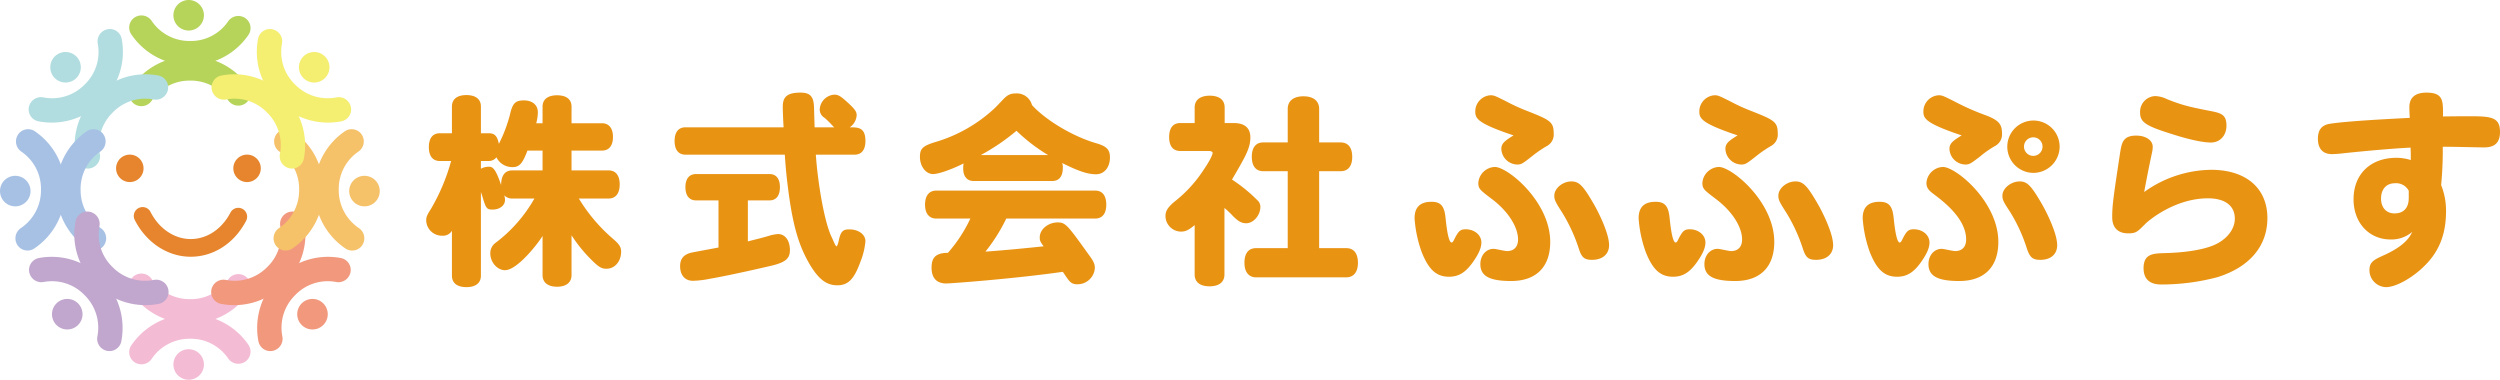 <?xml version="1.0" encoding="UTF-8"?> <svg xmlns="http://www.w3.org/2000/svg" xmlns:xlink="http://www.w3.org/1999/xlink" viewBox="0 0 746.451 113.386"><defs><style>.cls-1,.cls-5{fill:none;}.cls-2{isolation:isolate;}.cls-3{fill:#e99313;}.cls-4{fill:#e6852d;}.cls-5{stroke:#e6852d;stroke-miterlimit:10;stroke-width:2.76px;}.cls-6{mix-blend-mode:multiply;}.cls-7{clip-path:url(#clip-path);}.cls-8{fill:#b6d45a;}.cls-9{clip-path:url(#clip-path-2);}.cls-10{clip-path:url(#clip-path-3);}.cls-11{clip-path:url(#clip-path-4);}.cls-12{fill:#f4bbd4;}.cls-13{clip-path:url(#clip-path-5);}.cls-14{clip-path:url(#clip-path-6);}.cls-15{clip-path:url(#clip-path-7);}.cls-16{fill:#b1dde0;}.cls-17{clip-path:url(#clip-path-8);}.cls-18{clip-path:url(#clip-path-9);}.cls-19{clip-path:url(#clip-path-10);}.cls-20{fill:#f1987d;}.cls-21{clip-path:url(#clip-path-11);}.cls-22{clip-path:url(#clip-path-12);}.cls-23{clip-path:url(#clip-path-13);}.cls-24{fill:#a7c1e4;}.cls-25{clip-path:url(#clip-path-14);}.cls-26{clip-path:url(#clip-path-15);}.cls-27{clip-path:url(#clip-path-16);}.cls-28{fill:#f5c169;}.cls-29{clip-path:url(#clip-path-17);}.cls-30{clip-path:url(#clip-path-18);}.cls-31{clip-path:url(#clip-path-19);}.cls-32{fill:#c1a6cd;}.cls-33{clip-path:url(#clip-path-20);}.cls-34{clip-path:url(#clip-path-21);}.cls-35{clip-path:url(#clip-path-22);}.cls-36{fill:#f4ee71;}.cls-37{clip-path:url(#clip-path-23);}.cls-38{clip-path:url(#clip-path-24);}</style><clipPath id="clip-path" transform="translate(-0 -0)"><rect class="cls-1" x="38.58" y="4.611" width="36.225" height="14.853"></rect></clipPath><clipPath id="clip-path-2" transform="translate(-0 -0)"><rect class="cls-1" x="38.58" y="16.846" width="36.225" height="14.853"></rect></clipPath><clipPath id="clip-path-3" transform="translate(-0 -0)"><rect class="cls-1" x="51.775" width="9.116" height="9.116"></rect></clipPath><clipPath id="clip-path-4" transform="translate(-0 -0)"><rect class="cls-1" x="38.58" y="93.922" width="36.225" height="14.853"></rect></clipPath><clipPath id="clip-path-5" transform="translate(-0 -0)"><rect class="cls-1" x="38.58" y="81.687" width="36.225" height="14.853"></rect></clipPath><clipPath id="clip-path-6" transform="translate(-0 -0)"><rect class="cls-1" x="51.775" y="104.269" width="9.116" height="9.117"></rect></clipPath><clipPath id="clip-path-7" transform="translate(-0 -0)"><rect class="cls-1" x="8.553" y="8.667" width="28.174" height="27.972"></rect></clipPath><clipPath id="clip-path-8" transform="translate(-0 -0)"><rect class="cls-1" x="22.246" y="22.158" width="27.972" height="28.174"></rect></clipPath><clipPath id="clip-path-9" transform="translate(-0 -0)"><rect class="cls-1" x="15.015" y="15.524" width="9.116" height="9.117"></rect></clipPath><clipPath id="clip-path-10" transform="translate(-0 -0)"><rect class="cls-1" x="76.747" y="76.659" width="27.972" height="28.174"></rect></clipPath><clipPath id="clip-path-11" transform="translate(-0 -0)"><rect class="cls-1" x="63.054" y="63.168" width="28.174" height="27.972"></rect></clipPath><clipPath id="clip-path-12" transform="translate(-0 -0)"><rect class="cls-1" x="88.745" y="89.254" width="9.117" height="9.117"></rect></clipPath><clipPath id="clip-path-13" transform="translate(-0 -0)"><rect class="cls-1" x="4.611" y="38.58" width="14.853" height="36.225"></rect></clipPath><clipPath id="clip-path-14" transform="translate(-0 -0)"><rect class="cls-1" x="16.846" y="38.58" width="14.853" height="36.225"></rect></clipPath><clipPath id="clip-path-15" transform="translate(-0 -0)"><rect class="cls-1" y="52.494" width="9.116" height="9.117"></rect></clipPath><clipPath id="clip-path-16" transform="translate(-0 -0)"><rect class="cls-1" x="93.922" y="38.58" width="14.853" height="36.225"></rect></clipPath><clipPath id="clip-path-17" transform="translate(-0 -0)"><rect class="cls-1" x="81.687" y="38.58" width="14.853" height="36.225"></rect></clipPath><clipPath id="clip-path-18" transform="translate(-0 -0)"><rect class="cls-1" x="104.269" y="52.494" width="9.117" height="9.117"></rect></clipPath><clipPath id="clip-path-19" transform="translate(-0 -0)"><rect class="cls-1" x="8.667" y="76.659" width="27.972" height="28.174"></rect></clipPath><clipPath id="clip-path-20" transform="translate(-0 -0)"><rect class="cls-1" x="22.158" y="63.168" width="28.174" height="27.972"></rect></clipPath><clipPath id="clip-path-21" transform="translate(-0 -0)"><rect class="cls-1" x="15.524" y="89.254" width="9.116" height="9.117"></rect></clipPath><clipPath id="clip-path-22" transform="translate(-0 -0)"><rect class="cls-1" x="76.659" y="8.667" width="28.174" height="27.972"></rect></clipPath><clipPath id="clip-path-23" transform="translate(-0 -0)"><rect class="cls-1" x="63.168" y="22.158" width="27.972" height="28.174"></rect></clipPath><clipPath id="clip-path-24" transform="translate(-0 -0)"><rect class="cls-1" x="89.254" y="15.524" width="9.116" height="9.117"></rect></clipPath></defs><title>logo</title><g class="cls-2"><g id="レイヤー_1" data-name="レイヤー 1"><path class="cls-3" d="M161.996,70.435c-1.036,1.829-7.436,10.238-11.213,10.238-2.316,0-4.387-2.377-4.387-4.996a3.802,3.802,0,0,1,1.645-3.231,43.121,43.121,0,0,0,11.517-13.162h-6.582a3.301,3.301,0,0,1-2.437-.976,4.01,4.01,0,0,1,.244,1.402c0,1.645-1.584,2.864-3.718,2.864-1.645,0-1.95-.305-2.864-3.352-.121-.426-.305-1.035-.61-1.888V82.319c0,2.193-1.584,3.412-4.327,3.412s-4.327-1.219-4.327-3.412V68.912a3.097,3.097,0,0,1-2.864,1.463,4.689,4.689,0,0,1-4.815-4.51c0-1.096.244-1.645,1.402-3.472a58.858,58.858,0,0,0,6.034-14.321h-3.352c-2.134,0-3.291-1.463-3.291-4.144s1.158-4.143,3.291-4.143h3.595V31.799c0-2.194,1.584-3.413,4.327-3.413s4.327,1.219,4.327,3.413V39.783h2.316c1.768,0,2.56.792,3.047,3.169a43.05,43.05,0,0,0,3.29-8.655c.793-3.472,1.586-4.265,4.084-4.327,2.682,0,4.266,1.402,4.266,3.596a12.884,12.884,0,0,1-.487,3.229h1.889V31.86c0-2.193,1.584-3.412,4.327-3.412,2.803,0,4.327,1.219,4.327,3.412v4.937h9.08c2.072,0,3.29,1.463,3.29,4.082,0,2.621-1.158,4.084-3.29,4.084H170.649v5.911h11.03c2.132,0,3.352,1.463,3.352,4.205,0,2.682-1.22,4.205-3.352,4.205h-8.837A49.687,49.687,0,0,0,183.081,71.35c1.827,1.584,2.377,2.437,2.377,3.777,0,2.926-1.889,5.119-4.389,5.119-1.219,0-2.011-.366-3.412-1.645A43.57,43.57,0,0,1,170.649,70.253V82.136c0,2.194-1.584,3.474-4.327,3.474s-4.327-1.279-4.327-3.474Zm0-19.562v-5.911h-4.51c-1.463,3.9-2.437,4.935-4.448,4.935a5.268,5.268,0,0,1-4.815-2.925,2.829,2.829,0,0,1-2.316,1.097h-2.316v2.316a4.968,4.968,0,0,1,2.194-.61c1.097,0,2.011,0,3.839,5.485,0-2.864,1.158-4.387,3.351-4.387Z" transform="translate(-0 -0)"></path><path class="cls-3" d="M233.966,38.015c-.123-1.829-.244-4.937-.244-6.216,0-2.986,1.463-4.144,5.302-4.144,2.864,0,3.9,1.158,4.022,4.266l.183,6.094h5.849c-.609-.548-1.522-1.706-2.925-2.864a2.901,2.901,0,0,1-1.402-2.439,4.672,4.672,0,0,1,4.327-4.448c1.22,0,1.889.366,4.389,2.682,1.827,1.706,2.316,2.437,2.316,3.474a4.672,4.672,0,0,1-2.073,3.595c2.499,0,4.692,0,4.692,4.082,0,2.621-1.158,4.084-3.229,4.084h-11.579c.549,7.983,2.439,19.927,4.754,24.68.243.426,1.096,2.682,1.401,2.682.183,0,.487-.731.671-1.645.61-2.803,1.219-3.413,3.169-3.413,2.742,0,4.814,1.524,4.814,3.534a21.591,21.591,0,0,1-1.524,6.216c-1.888,5.18-3.656,6.947-6.885,6.947-3.352,0-5.79-1.95-8.593-6.887-3.413-6.033-5.119-12.858-6.521-25.533-.244-2.194-.487-5.424-.548-6.582H204.654c-2.073,0-3.231-1.463-3.231-4.084,0-2.62,1.158-4.082,3.231-4.082ZM223.301,59.832v12.248c2.073-.548,4.205-1.035,6.216-1.645a11.958,11.958,0,0,1,2.804-.548c2.132,0,3.534,1.95,3.534,4.814,0,2.56-1.402,3.718-6.034,4.753-7.617,1.768-13.956,3.108-17.856,3.779a28.362,28.362,0,0,1-5.058.61c-2.377,0-3.838-1.646-3.838-4.389,0-2.255,1.158-3.595,3.656-4.082,2.864-.549,5.485-1.036,7.8-1.463V59.832H207.823c-2.011,0-3.169-1.402-3.169-3.961,0-2.499,1.158-3.9,3.169-3.9h21.938c2.011,0,3.108,1.401,3.108,3.9,0,2.559-1.097,3.961-3.108,3.961Z" transform="translate(-0 -0)"></path><path class="cls-3" d="M290.642,54.042c-1.889,0-3.047-1.401-3.047-3.656a7.808,7.808,0,0,1,.121-1.584c-3.777,1.889-7.556,3.169-9.14,3.169-2.134,0-3.9-2.316-3.9-5.119,0-2.56.853-3.352,5.24-4.632a44.304,44.304,0,0,0,16.698-9.568c.976-.914,1.768-1.767,2.864-2.925,1.402-1.463,2.255-1.829,3.839-1.829a4.674,4.674,0,0,1,4.815,3.474c4.143,4.571,12.37,9.445,19.196,11.396,3.108.915,4.082,1.889,4.082,4.266,0,2.926-1.706,4.997-4.143,4.997-2.439,0-5.119-.853-10.116-3.352a4.042,4.042,0,0,1,.182,1.463c0,2.499-1.097,3.9-3.108,3.9Zm9.811,11.213a51.459,51.459,0,0,1-6.216,9.872c5.972-.426,11.579-.974,17.369-1.584-.976-1.34-1.158-1.645-1.158-2.682,0-2.377,2.498-4.448,5.362-4.448,2.377,0,2.926.792,9.447,9.872,1.219,1.645,1.645,2.56,1.645,3.718a5.178,5.178,0,0,1-5.242,4.875c-1.401,0-2.072-.426-3.108-1.95-.426-.548-.792-1.219-1.219-1.767-14.016,2.011-33.212,3.474-34.857,3.474-2.255,0-4.327-1.097-4.327-4.692,0-2.56.792-4.449,4.875-4.449a42.677,42.677,0,0,0,6.703-10.238H279.55c-2.132,0-3.351-1.524-3.351-4.144,0-2.682,1.219-4.205,3.351-4.205H327.023c2.134,0,3.291,1.524,3.291,4.205,0,2.621-1.158,4.144-3.291,4.144Zm12.493-18.953a52.188,52.188,0,0,1-9.445-7.251A63.204,63.204,0,0,1,292.835,46.303Z" transform="translate(-0 -0)"></path><path class="cls-3" d="M368.341,36.736c3.29,0,4.997,1.462,4.997,4.327,0,3.229-1.586,5.85-5.486,12.553a45.864,45.864,0,0,1,7.557,6.155,2.577,2.577,0,0,1,.914,2.011c0,2.498-2.072,4.875-4.205,4.875-1.401,0-2.377-.548-3.961-2.132a30.281,30.281,0,0,0-2.559-2.437V81.954c0,2.254-1.584,3.534-4.449,3.534-2.864,0-4.448-1.281-4.448-3.534V67.206c-1.829,1.524-2.742,1.95-4.144,1.95a4.698,4.698,0,0,1-4.57-4.632c0-1.524.669-2.56,2.559-4.205a39.166,39.166,0,0,0,9.08-9.993c1.463-2.134,2.439-4.084,2.439-4.692,0-.305-.488-.549-1.097-.549h-8.532c-2.194,0-3.352-1.463-3.352-4.143,0-2.744,1.158-4.205,3.352-4.205h4.266V32.104c0-2.255,1.645-3.534,4.509-3.534,2.865,0,4.449,1.279,4.449,3.534v4.632Zm16.149,5.79V32.531c0-2.377,1.706-3.779,4.692-3.779s4.692,1.402,4.692,3.779v9.995h6.399c2.254,0,3.474,1.524,3.474,4.327,0,2.742-1.22,4.266-3.474,4.266h-6.399V74.092h8.105c2.255,0,3.474,1.584,3.474,4.387,0,2.742-1.279,4.327-3.474,4.327H375.044c-2.194,0-3.474-1.584-3.474-4.327,0-2.865,1.219-4.387,3.474-4.387h9.445V51.118h-7.313c-2.193,0-3.412-1.524-3.412-4.327,0-2.742,1.219-4.266,3.412-4.266Z" transform="translate(-0 -0)"></path></g><g id="レイヤー_5" data-name="レイヤー 5"><path class="cls-4" d="M56.927,75.276c-6.331,0-12.252-3.913-15.451-10.211a1.261,1.261,0,1,1,2.248-1.142c2.767,5.447,7.827,8.831,13.204,8.831,5.381,0,10.28-3.231,13.106-8.642a1.26,1.26,0,0,1,2.235,1.167c-3.269,6.259-9.004,9.996-15.341,9.996" transform="translate(-0 -0)"></path><path class="cls-5" d="M56.927,75.276c-6.331,0-12.252-3.913-15.451-10.211a1.261,1.261,0,1,1,2.248-1.142c2.767,5.447,7.827,8.831,13.204,8.831,5.381,0,10.28-3.231,13.106-8.642a1.26,1.26,0,0,1,2.235,1.167C68.999,71.539,63.265,75.276,56.927,75.276Z" transform="translate(-0 -0)"></path><path class="cls-4" d="M42.858,50.265a4.098,4.098,0,1,1-4.098-4.097A4.097,4.097,0,0,1,42.858,50.265" transform="translate(-0 -0)"></path><path class="cls-4" d="M77.864,50.265a4.098,4.098,0,1,1-4.097-4.097A4.097,4.097,0,0,1,77.864,50.265" transform="translate(-0 -0)"></path><g class="cls-6"><g class="cls-7"><path class="cls-8" d="M56.745,19.464a20.952,20.952,0,0,1-17.593-9.282,3.626,3.626,0,0,1-.433-2.954,3.566,3.566,0,0,1,2.116-2.346,3.678,3.678,0,0,1,4.471,1.388,13.597,13.597,0,0,0,11.438,5.971A13.461,13.461,0,0,0,68.103,6.393,3.682,3.682,0,0,1,72.582,5.056,3.57,3.57,0,0,1,74.676,7.426a3.624,3.624,0,0,1-.468,2.956,20.734,20.734,0,0,1-17.463,9.082M71.945,9.445l-.001.002.001-.002" transform="translate(-0 -0)"></path></g></g><g class="cls-6"><g class="cls-9"><path class="cls-8" d="M74.208,25.928a3.622,3.622,0,0,1,.468,2.956A3.567,3.567,0,0,1,72.582,31.253a3.681,3.681,0,0,1-4.479-1.337,13.461,13.461,0,0,0-11.358-5.847,13.597,13.597,0,0,0-11.438,5.971A3.678,3.678,0,0,1,40.836,31.428a3.566,3.566,0,0,1-2.116-2.346,3.628,3.628,0,0,1,.433-2.955,20.952,20.952,0,0,1,17.593-9.282,20.735,20.735,0,0,1,17.463,9.082m-2.264.935.001.001-.001-.001" transform="translate(-0 -0)"></path></g></g><g class="cls-6"><g class="cls-10"><path class="cls-8" d="M60.891,4.558A4.558,4.558,0,1,1,56.333 0,4.558,4.558,0,0,1,60.891,4.558" transform="translate(-0 -0)"></path></g></g><g class="cls-6"><g class="cls-11"><path class="cls-12" d="M74.208,103.004a3.624,3.624,0,0,1,.468,2.956,3.568,3.568,0,0,1-2.094,2.369,3.682,3.682,0,0,1-4.479-1.337,13.461,13.461,0,0,0-11.358-5.847,13.597,13.597,0,0,0-11.438,5.971,3.678,3.678,0,0,1-4.471,1.388,3.567,3.567,0,0,1-2.116-2.346,3.628,3.628,0,0,1,.433-2.955,20.953,20.953,0,0,1,17.593-9.281,20.734,20.734,0,0,1,17.463,9.082m-2.264.935.001.002-.001-.002" transform="translate(-0 -0)"></path></g></g><g class="cls-6"><g class="cls-13"><path class="cls-12" d="M56.745,96.54a20.951,20.951,0,0,1-17.593-9.282,3.626,3.626,0,0,1-.433-2.954A3.566,3.566,0,0,1,40.836,81.958a3.678,3.678,0,0,1,4.471,1.388,13.597,13.597,0,0,0,11.438,5.971A13.461,13.461,0,0,0,68.103,83.47,3.682,3.682,0,0,1,72.582,82.132a3.569,3.569,0,0,1,2.094,2.37,3.622,3.622,0,0,1-.468,2.956,20.735,20.735,0,0,1-17.463,9.082M71.945,86.521l-.001.001.001-.001" transform="translate(-0 -0)"></path></g></g><g class="cls-6"><g class="cls-14"><path class="cls-12" d="M60.891,108.827a4.558,4.558,0,1,0-4.558,4.558,4.558,4.558,0,0,0,4.558-4.558" transform="translate(-0 -0)"></path></g></g><g class="cls-6"><g class="cls-15"><path class="cls-16" d="M30.405,30.331a20.953,20.953,0,0,1-19.003,5.877A3.629,3.629,0,0,1,9.007,34.425a3.568,3.568,0,0,1-.163-3.156,3.678,3.678,0,0,1,4.143-2.18,13.597,13.597,0,0,0,12.31-3.866A13.461,13.461,0,0,0,29.194,13.058a3.681,3.681,0,0,1,2.222-4.112A3.566,3.566,0,0,1,34.572,9.14a3.626,3.626,0,0,1,1.759,2.421,20.733,20.733,0,0,1-5.926,18.77m3.664-17.832 0.0.002-0-.002" transform="translate(-0 -0)"></path></g></g><g class="cls-6"><g class="cls-17"><path class="cls-16" d="M47.323,22.553a3.625,3.625,0,0,1,2.421,1.76,3.566,3.566,0,0,1,.195,3.156,3.681,3.681,0,0,1-4.112,2.222,13.459,13.459,0,0,0-12.165,3.896,13.598,13.598,0,0,0-3.866,12.31,3.678,3.678,0,0,1-2.18,4.143,3.568,3.568,0,0,1-3.155-.162,3.63,3.63,0,0,1-1.784-2.395,20.953,20.953,0,0,1,5.877-19.003,20.736,20.736,0,0,1,18.77-5.926m-.939,2.262.002 0-.002-0" transform="translate(-0 -0)"></path></g></g><g class="cls-6"><g class="cls-18"><path class="cls-16" d="M22.797,16.86a4.558,4.558,0,1,1-6.446,0,4.558,4.558,0,0,1,6.446,0" transform="translate(-0 -0)"></path></g></g><g class="cls-6"><g class="cls-19"><path class="cls-20" d="M101.824,77.054a3.628,3.628,0,0,1,2.421,1.76,3.566,3.566,0,0,1,.195,3.156,3.681,3.681,0,0,1-4.112,2.222,13.458,13.458,0,0,0-12.165,3.896,13.598,13.598,0,0,0-3.866,12.31,3.679,3.679,0,0,1-2.18,4.143,3.569,3.569,0,0,1-3.156-.163,3.629,3.629,0,0,1-1.783-2.395,20.953,20.953,0,0,1,5.877-19.003,20.736,20.736,0,0,1,18.77-5.926m-.939,2.262.002 0-.002-0" transform="translate(-0 -0)"></path></g></g><g class="cls-6"><g class="cls-21"><path class="cls-20" d="M84.906,84.832A20.953,20.953,0,0,1,65.903,90.709a3.626,3.626,0,0,1-2.395-1.783,3.567,3.567,0,0,1-.163-3.155,3.679,3.679,0,0,1,4.143-2.181,13.598,13.598,0,0,0,12.31-3.866,13.459,13.459,0,0,0,3.896-12.165,3.682,3.682,0,0,1,2.222-4.113,3.569,3.569,0,0,1,3.156.195,3.626,3.626,0,0,1,1.76,2.421,20.736,20.736,0,0,1-5.926,18.77M88.57,67l0.0.002L88.57,67" transform="translate(-0 -0)"></path></g></g><g class="cls-6"><g class="cls-22"><path class="cls-20" d="M96.526,90.589a4.558,4.558,0,1,0,0,6.446,4.558,4.558,0,0,0,0-6.446" transform="translate(-0 -0)"></path></g></g><g class="cls-6"><g class="cls-23"><path class="cls-24" d="M19.464,56.64A20.951,20.951,0,0,1,10.182,74.233a3.626,3.626,0,0,1-2.955.433,3.568,3.568,0,0,1-2.346-2.116,3.679,3.679,0,0,1,1.388-4.471,13.599,13.599,0,0,0,5.971-11.438A13.461,13.461,0,0,0,6.393,45.283a3.681,3.681,0,0,1-1.337-4.479,3.567,3.567,0,0,1,2.369-2.094,3.626,3.626,0,0,1,2.956.468,20.736,20.736,0,0,1,9.082,17.463M9.445,41.44l.001.001-.001-.001" transform="translate(-0 -0)"></path></g></g><g class="cls-6"><g class="cls-25"><path class="cls-24" d="M25.927,39.177a3.625,3.625,0,0,1,2.956-.468,3.568,3.568,0,0,1,2.369,2.094,3.681,3.681,0,0,1-1.337,4.479,13.461,13.461,0,0,0-5.847,11.358,13.599,13.599,0,0,0,5.971,11.438,3.678,3.678,0,0,1,1.387,4.471,3.566,3.566,0,0,1-2.346,2.116,3.626,3.626,0,0,1-2.955-.433A20.952,20.952,0,0,1,16.846,56.64a20.735,20.735,0,0,1,9.082-17.463m.935,2.264.001-.001-.001.001" transform="translate(-0 -0)"></path></g></g><g class="cls-6"><g class="cls-26"><path class="cls-24" d="M4.558,52.495A4.558,4.558,0,1,1,0,57.053,4.558,4.558,0,0,1,4.558,52.495" transform="translate(-0 -0)"></path></g></g><g class="cls-6"><g class="cls-27"><path class="cls-28" d="M103.003,39.177a3.625,3.625,0,0,1,2.956-.468,3.568,3.568,0,0,1,2.369,2.094,3.681,3.681,0,0,1-1.337,4.479,13.461,13.461,0,0,0-5.847,11.358,13.599,13.599,0,0,0,5.971,11.438,3.678,3.678,0,0,1,1.388,4.471,3.567,3.567,0,0,1-2.346,2.116,3.625,3.625,0,0,1-2.954-.433A20.951,20.951,0,0,1,93.922,56.64a20.735,20.735,0,0,1,9.082-17.463m.935,2.264.002-.001-.002.001" transform="translate(-0 -0)"></path></g></g><g class="cls-6"><g class="cls-29"><path class="cls-28" d="M96.54,56.64a20.951,20.951,0,0,1-9.282,17.593,3.624,3.624,0,0,1-2.954.433,3.567,3.567,0,0,1-2.346-2.116,3.678,3.678,0,0,1,1.388-4.471,13.599,13.599,0,0,0,5.971-11.438,13.461,13.461,0,0,0-5.847-11.358,3.682,3.682,0,0,1-1.337-4.479A3.569,3.569,0,0,1,84.502,38.71a3.624,3.624,0,0,1,2.956.468,20.735,20.735,0,0,1,9.082,17.463M86.521,41.44l.002.001-.002-.001" transform="translate(-0 -0)"></path></g></g><g class="cls-6"><g class="cls-30"><path class="cls-28" d="M108.827,52.495a4.558,4.558,0,1,0,4.558,4.558,4.558,4.558,0,0,0-4.558-4.558" transform="translate(-0 -0)"></path></g></g><g class="cls-6"><g class="cls-31"><path class="cls-32" d="M30.33,82.98a20.952,20.952,0,0,1,5.877,19.003,3.626,3.626,0,0,1-1.783,2.395,3.568,3.568,0,0,1-3.155.163,3.679,3.679,0,0,1-2.181-4.143A13.598,13.598,0,0,0,25.223,88.088,13.46,13.46,0,0,0,13.058,84.192,3.682,3.682,0,0,1,8.945,81.97a3.567,3.567,0,0,1,.195-3.156,3.626,3.626,0,0,1,2.421-1.76,20.736,20.736,0,0,1,18.77,5.926m-17.832-3.664.002-0-.002 0" transform="translate(-0 -0)"></path></g></g><g class="cls-6"><g class="cls-33"><path class="cls-32" d="M22.553,66.062a3.626,3.626,0,0,1,1.76-2.421,3.568,3.568,0,0,1,3.156-.195,3.681,3.681,0,0,1,2.222,4.113A13.459,13.459,0,0,0,33.587,79.724,13.598,13.598,0,0,0,45.897,83.59a3.679,3.679,0,0,1,4.143,2.181,3.565,3.565,0,0,1-.163,3.155,3.625,3.625,0,0,1-2.395,1.783,20.953,20.953,0,0,1-19.003-5.877A20.734,20.734,0,0,1,22.553,66.062m2.262.939 0-.002-0.0.002" transform="translate(-0 -0)"></path></g></g><g class="cls-6"><g class="cls-34"><path class="cls-32" d="M16.859,90.589a4.558,4.558,0,1,1,0,6.446,4.558,4.558,0,0,1,0-6.446" transform="translate(-0 -0)"></path></g></g><g class="cls-6"><g class="cls-35"><path class="cls-36" d="M77.054,11.561A3.626,3.626,0,0,1,78.814,9.14a3.566,3.566,0,0,1,3.156-.195,3.681,3.681,0,0,1,2.222,4.112A13.46,13.46,0,0,0,88.088,25.223a13.598,13.598,0,0,0,12.311,3.866,3.678,3.678,0,0,1,4.143,2.18,3.569,3.569,0,0,1-.163,3.156,3.629,3.629,0,0,1-2.395,1.783A20.953,20.953,0,0,1,82.98,30.331a20.734,20.734,0,0,1-5.926-18.77m2.262.939v0Z" transform="translate(-0 -0)"></path></g></g><g class="cls-6"><g class="cls-37"><path class="cls-36" d="M84.831,28.479A20.952,20.952,0,0,1,90.709,47.483a3.628,3.628,0,0,1-1.783,2.395,3.568,3.568,0,0,1-3.155.162,3.679,3.679,0,0,1-2.181-4.143,13.597,13.597,0,0,0-3.866-12.31,13.459,13.459,0,0,0-12.165-3.896,3.681,3.681,0,0,1-4.113-2.222,3.569,3.569,0,0,1,.195-3.156,3.626,3.626,0,0,1,2.421-1.76,20.736,20.736,0,0,1,18.77,5.926m-17.832-3.664.002-0-.002 0" transform="translate(-0 -0)"></path></g></g><g class="cls-6"><g class="cls-38"><path class="cls-36" d="M90.589,16.86a4.558,4.558,0,1,0,6.446,0,4.558,4.558,0,0,0-6.446,0" transform="translate(-0 -0)"></path></g></g><path class="cls-3" d="M431.608,64.994c.487,4.865,1.095,7.42,1.824,7.42.243,0,.547-.365.852-1.095,1.216-2.372,1.763-2.859,3.345-2.859,2.615,0,4.682,1.703,4.682,3.953,0,1.52-.73,3.283-2.433,5.716-2.25,3.223-4.318,4.5-7.237,4.5-3.77,0-6.081-2.128-8.149-7.359a36.627,36.627,0,0,1-2.129-10.094c0-3.284,1.642-4.926,5.048-4.926C430.149,60.25,431.243,61.467,431.608,64.994Zm8.879-31.806a4.843,4.843,0,0,1,4.561-4.743c1.033,0,1.399.183,4.804,1.886a54.212,54.212,0,0,0,5.352,2.493c7.419,2.919,8.696,3.405,8.696,6.933a3.887,3.887,0,0,1-2.007,3.831,34.257,34.257,0,0,0-4.439,3.041c-2.858,2.25-3.223,2.493-4.439,2.493a4.851,4.851,0,0,1-4.743-4.622c0-1.52.73-2.311,3.649-4.074C440.791,36.716,440.487,35.256,440.487,33.188Zm5.838,16.663c3.892,0,16.541,10.399,16.541,22.379,0,7.48-4.196,11.676-11.676,11.676-6.507,0-9.183-1.52-9.183-5.047,0-2.615,1.703-4.561,3.953-4.561.608,0,3.345.669,4.013.669,2.068,0,3.284-1.277,3.284-3.466,0-3.77-3.041-8.514-7.845-12.102-3.527-2.676-4.014-3.041-4.014-4.805A5.13,5.13,0,0,1,446.325,49.851Zm29.373,10.765c1.582,2.676,4.743,9.061,4.743,12.588,0,2.677-1.946,4.379-5.108,4.379-2.311,0-3.102-.73-3.953-3.406a49.235,49.235,0,0,0-5.169-11.067c-1.763-2.737-2.128-3.466-2.128-4.683,0-2.19,2.493-4.257,5.108-4.257C471.441,54.169,472.658,55.385,475.698,60.616Z" transform="translate(-0 -0)"></path><path class="cls-3" d="M498.506,64.994c.487,4.865,1.095,7.42,1.824,7.42.244,0,.547-.365.851-1.095,1.217-2.372,1.764-2.859,3.345-2.859,2.615,0,4.683,1.703,4.683,3.953,0,1.52-.73,3.283-2.432,5.716-2.251,3.223-4.318,4.5-7.237,4.5-3.771,0-6.082-2.128-8.149-7.359a36.625,36.625,0,0,1-2.128-10.094c0-3.284,1.641-4.926,5.047-4.926C497.047,60.25,498.141,61.467,498.506,64.994Zm8.879-31.806a4.843,4.843,0,0,1,4.561-4.743c1.033,0,1.399.183,4.804,1.886a54.314,54.314,0,0,0,5.352,2.493c7.419,2.919,8.696,3.405,8.696,6.933a3.886,3.886,0,0,1-2.006,3.831,34.257,34.257,0,0,0-4.439,3.041c-2.859,2.25-3.223,2.493-4.439,2.493a4.851,4.851,0,0,1-4.743-4.622c0-1.52.73-2.311,3.649-4.074C507.689,36.716,507.385,35.256,507.385,33.188Zm5.838,16.663c3.892,0,16.541,10.399,16.541,22.379,0,7.48-4.196,11.676-11.676,11.676-6.507,0-9.183-1.52-9.183-5.047,0-2.615,1.703-4.561,3.952-4.561.609,0,3.345.669,4.014.669,2.068,0,3.284-1.277,3.284-3.466,0-3.77-3.041-8.514-7.846-12.102-3.527-2.676-4.013-3.041-4.013-4.805A5.129,5.129,0,0,1,513.223,49.851Zm29.373,10.765c1.582,2.676,4.743,9.061,4.743,12.588,0,2.677-1.946,4.379-5.108,4.379-2.311,0-3.102-.73-3.953-3.406a49.257,49.257,0,0,0-5.169-11.067c-1.764-2.737-2.128-3.466-2.128-4.683,0-2.19,2.493-4.257,5.109-4.257C538.339,54.169,539.555,55.385,542.596,60.616Z" transform="translate(-0 -0)"></path><path class="cls-3" d="M565.404,64.994c.487,4.865,1.095,7.42,1.824,7.42.243,0,.547-.365.851-1.095,1.217-2.372,1.764-2.859,3.345-2.859,2.615,0,4.683,1.703,4.683,3.953,0,1.52-.73,3.283-2.432,5.716-2.251,3.223-4.318,4.5-7.237,4.5-3.771,0-6.082-2.128-8.149-7.359a37.087,37.087,0,0,1-2.128-10.094c0-3.284,1.641-4.926,5.047-4.926C563.945,60.25,565.038,61.467,565.404,64.994Zm8.879-31.806a4.843,4.843,0,0,1,4.561-4.743c1.033,0,1.399.183,4.804,1.886a74.29,74.29,0,0,0,9.548,4.196c3.527,1.399,4.561,2.554,4.561,5.23a3.928,3.928,0,0,1-2.068,3.831,29.73,29.73,0,0,0-4.439,3.102c-2.859,2.189-3.223,2.432-4.439,2.432a4.851,4.851,0,0,1-4.743-4.622c0-1.52.73-2.311,3.649-4.074C574.586,36.716,574.283,35.256,574.283,33.188Zm5.838,16.663c3.892,0,16.541,10.399,16.541,22.379,0,7.48-4.196,11.676-11.676,11.676-6.507,0-9.183-1.52-9.183-5.047,0-2.615,1.703-4.561,3.952-4.561.609,0,3.345.669,4.014.669,2.068,0,3.284-1.277,3.284-3.466,0-6.386-7.115-11.615-10.034-13.804-1.338-1.034-1.824-1.824-1.824-3.102A5.129,5.129,0,0,1,580.121,49.851Zm29.373,10.765c1.582,2.676,4.743,9.061,4.743,12.588,0,2.677-1.885,4.379-5.047,4.379-2.31,0-3.101-.73-4.014-3.406A47.983,47.983,0,0,0,600.067,63.109c-1.824-2.737-2.189-3.466-2.189-4.683,0-2.19,2.554-4.257,5.169-4.257C605.237,54.169,606.452,55.385,609.493,60.616Zm5.474-16.845a7.864,7.864,0,0,1-7.846,7.845,7.814,7.814,0,1,1,7.846-7.845Zm-10.643,0a2.767,2.767,0,1,0,5.534,0,2.767,2.767,0,0,0-5.534,0Z" transform="translate(-0 -0)"></path><path class="cls-3" d="M660.215,50.702c10.399,0,16.785,5.474,16.785,14.413,0,8.393-5.352,14.657-14.899,17.636a65.103,65.103,0,0,1-16.846,2.19c-3.466,0-5.229-1.703-5.229-4.865,0-4.318,2.858-4.379,6.142-4.501,5.716-.121,10.703-.851,14.048-2.067,4.257-1.52,7.055-4.805,7.055-8.211,0-3.892-2.919-6.081-8.028-6.081-9.792,0-17.758,6.568-18.974,7.906-2.006,2.006-2.493,2.554-4.804,2.554-3.101,0-4.805-1.703-4.805-4.865,0-3.649.426-6.325,2.372-19.278.487-2.919.851-5.047,4.805-5.047,2.859,0,4.925,1.399,4.925,3.345a8.386,8.386,0,0,1-.243,1.886c-.791,3.649-1.582,7.662-2.311,11.615A34.882,34.882,0,0,1,660.215,50.702ZM647.018,29.601c4.683,1.885,7.055,2.372,12.589,3.466,3.465.668,5.169,1.033,5.169,4.438,0,2.98-1.946,5.048-4.622,5.048-2.373,0-6.447-.851-11.372-2.433-8.028-2.493-9.792-3.587-9.792-6.507a4.684,4.684,0,0,1,4.561-4.925A8.677,8.677,0,0,1,647.018,29.601Z" transform="translate(-0 -0)"></path><path class="cls-3" d="M719.754,44.074c-5.109.244-13.318.973-20.19,1.703a31.328,31.328,0,0,1-3.284.243c-2.737,0-4.196-1.642-4.196-4.561,0-2.676,1.095-4.074,3.527-4.5,5.169-.791,16.724-1.4,23.9-1.764-.06-.73-.122-2.554-.122-3.163,0-2.858,1.704-4.378,5.109-4.378,5.047,0,4.987,2.432,4.926,7.115,5.229-.061,6.568-.061,7.662-.061,6.628,0,9.365.183,9.365,4.683,0,3.163-1.52,4.622-4.743,4.622-1.946,0-10.581-.243-12.345-.182a109.842,109.842,0,0,1-.486,11.433,20.427,20.427,0,0,1,1.459,7.846c0,6.811-2.068,11.98-6.386,16.237-3.71,3.709-8.635,6.385-11.494,6.385a5.074,5.074,0,0,1-4.986-5.108c0-2.433,1.459-3.102,3.952-4.257,4.805-2.128,7.602-4.378,8.818-7.115a9.58,9.58,0,0,1-6.446,2.25c-6.446,0-11.068-4.987-11.068-11.98,0-7.541,5.048-12.406,12.832-12.406a14.47,14.47,0,0,1,4.256.668C719.815,46.506,719.815,45.29,719.754,44.074Zm-.547,12.892a4.244,4.244,0,0,0-4.136-2.25c-2.554,0-4.135,1.764-4.135,4.561,0,2.737,1.581,4.439,4.013,4.439,2.737,0,4.257-1.642,4.257-4.622Z" transform="translate(-0 -0)"></path></g></g></svg> 